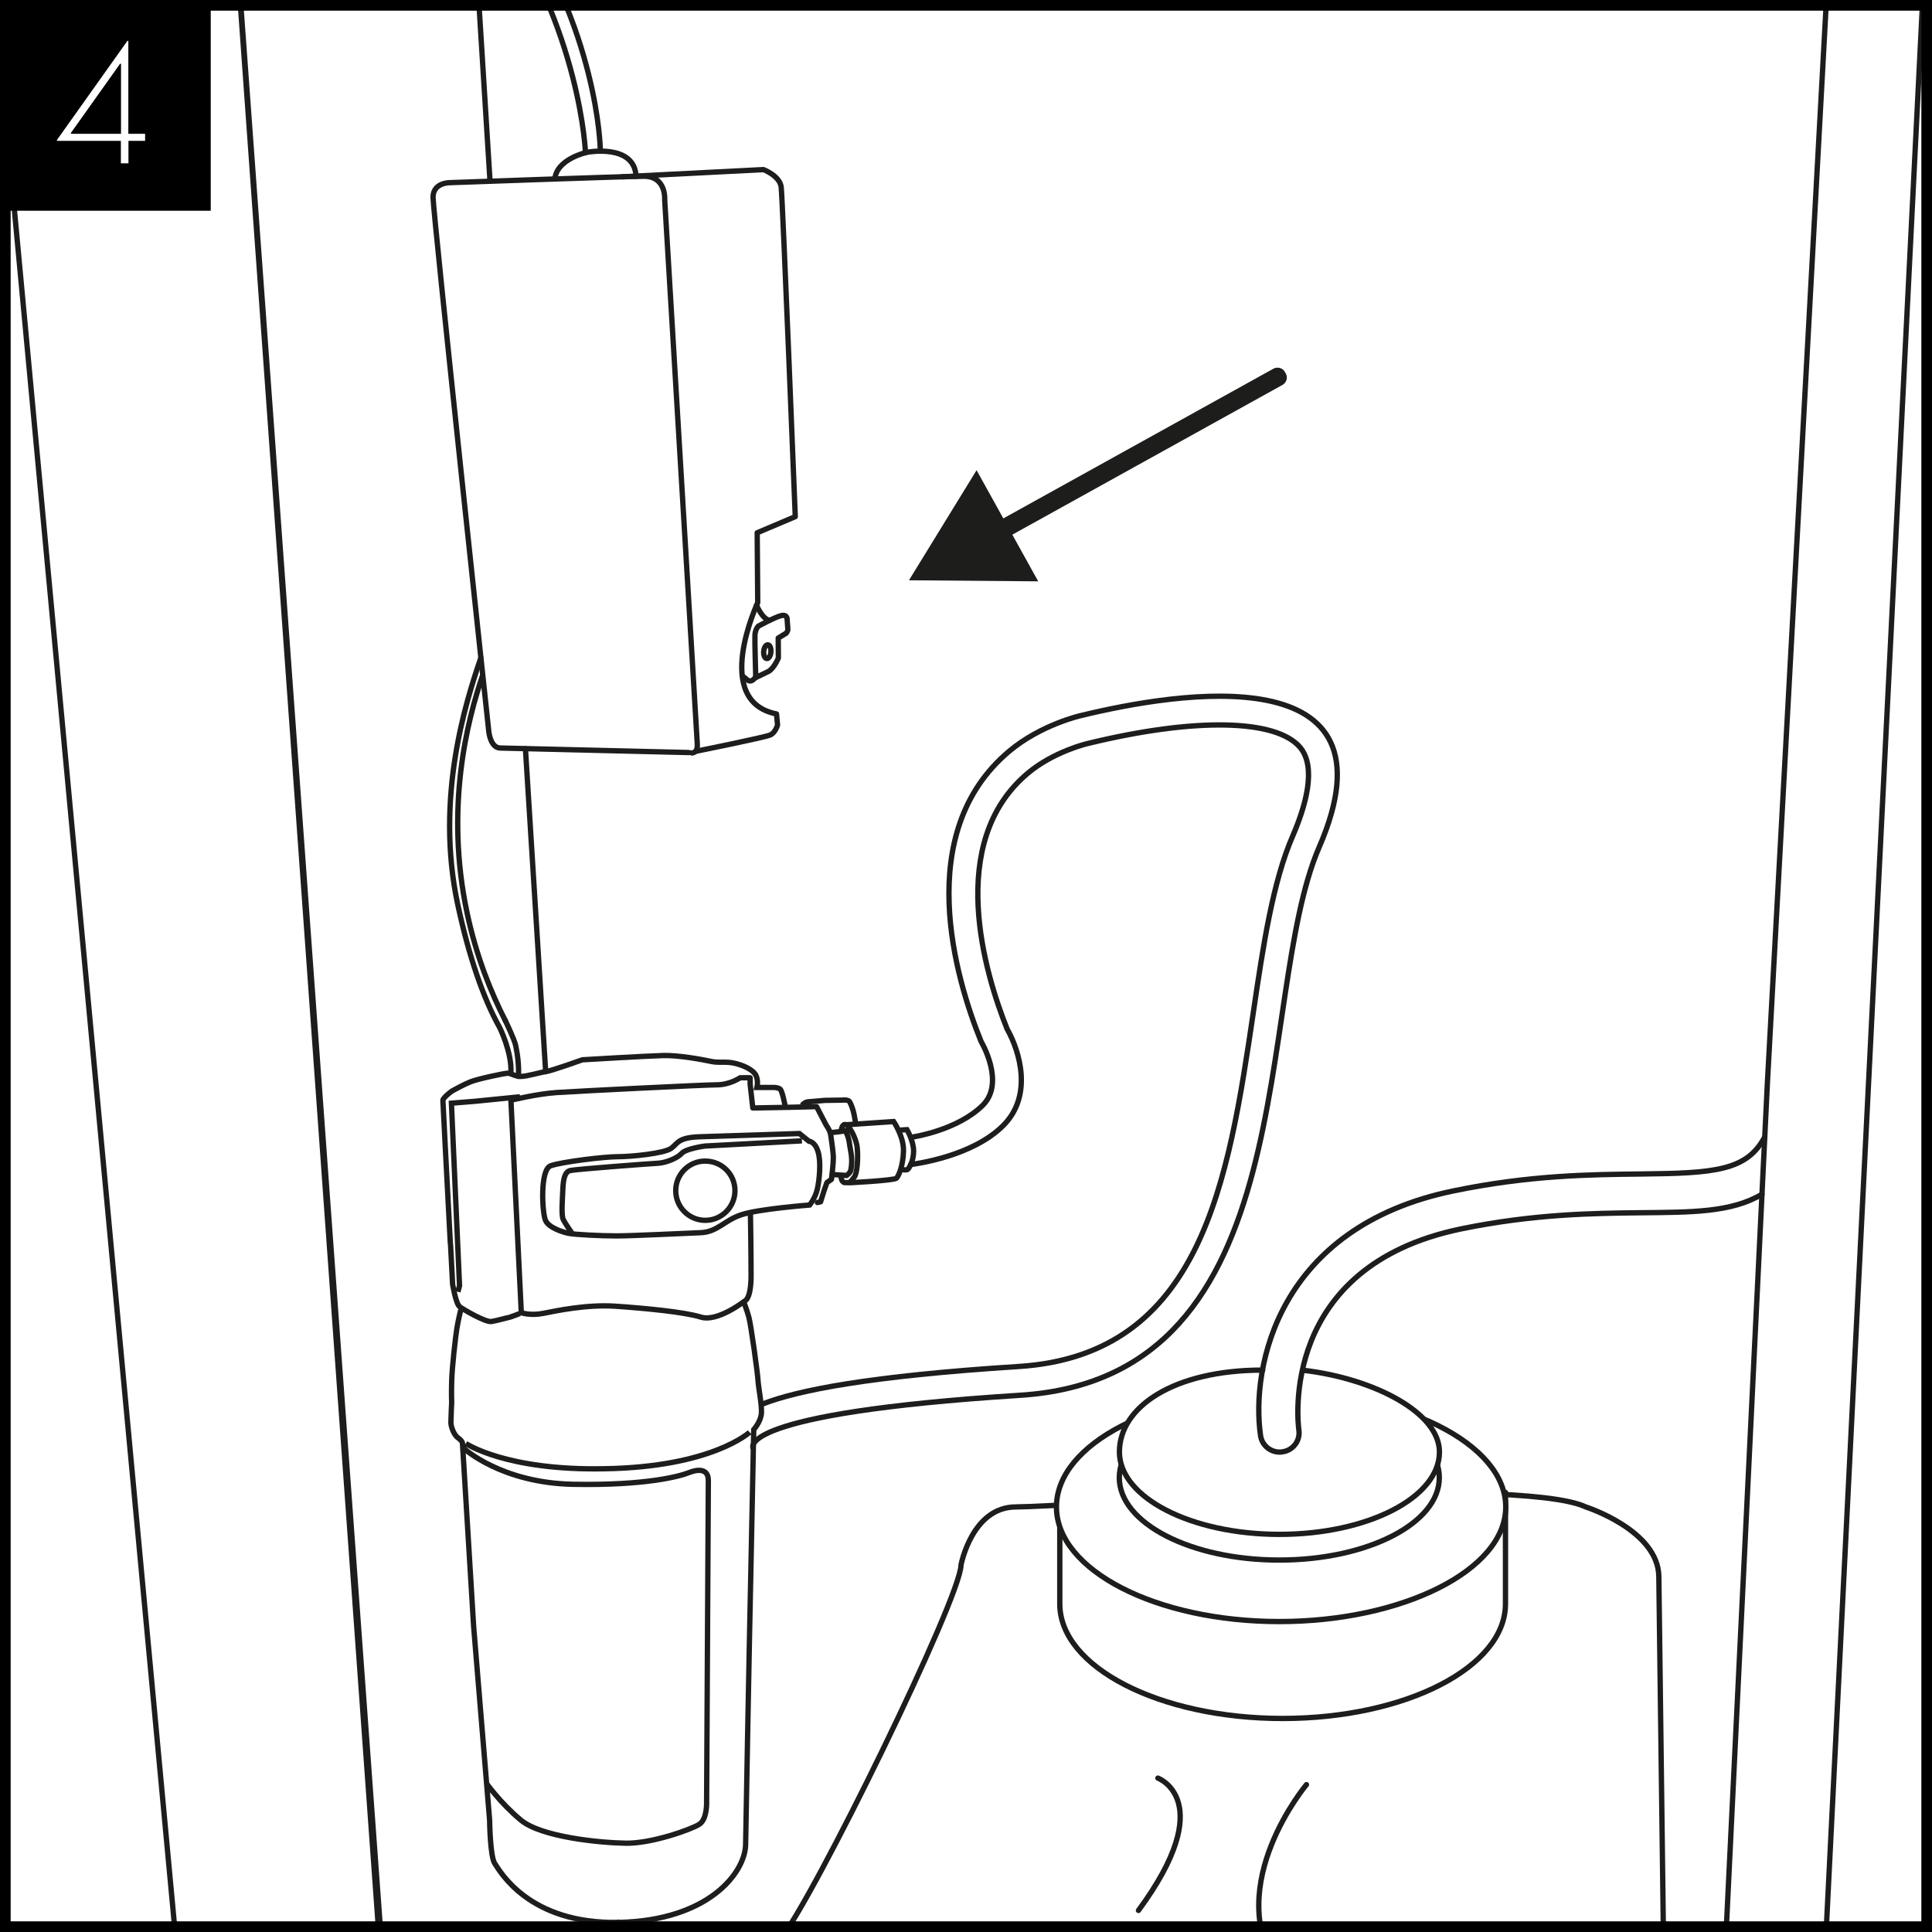 <?xml version="1.0" encoding="UTF-8"?> <!-- Generator: Adobe Illustrator 25.2.3, SVG Export Plug-In . SVG Version: 6.00 Build 0) --> <svg xmlns="http://www.w3.org/2000/svg" xmlns:xlink="http://www.w3.org/1999/xlink" version="1.1" id="Layer_1" x="0px" y="0px" viewBox="0 0 1451.3 1451.3" style="enable-background:new 0 0 1451.3 1451.3;" xml:space="preserve"> <style type="text/css"> .st0{fill:#FFFFFF;} .st1{clip-path:url(#SVGID_2_);fill:none;stroke:#1D1D1B;stroke-width:4;stroke-linecap:round;stroke-linejoin:round;stroke-miterlimit:10;} .st2{clip-path:url(#SVGID_4_);fill:none;stroke:#1D1D1B;stroke-width:4;stroke-linecap:round;stroke-linejoin:round;stroke-miterlimit:10;} .st3{clip-path:url(#SVGID_4_);fill:none;stroke:#1D1D1B;stroke-width:4;stroke-miterlimit:10;} .st4{clip-path:url(#SVGID_4_);fill:#FFFFFF;} .st5{fill:none;stroke:#1D1D1B;} .st6{fill:#1D1D1B;} </style> <rect y="0" class="st0" width="1451.3" height="1451.3"></rect> <g> <g> <defs> <rect id="SVGID_1_" x="-0.2" y="2.8" width="1447" height="1443.3"></rect> </defs> <clipPath id="SVGID_2_"> <use xlink:href="#SVGID_1_" style="overflow:visible;"></use> </clipPath> <path class="st1" d="M1308.1,2727.5l106.2-485.9l99.6-2323.4 M464.4,1443.9l45.1,854.3 M394.7,562.4l15.2,242.6 M355.2-70.1 l12.9,206.2"></path> </g> <polygon class="st0" points="-0.2,2.8 -0.2,35 133.8,1448.4 286.3,1448.4 181,2.8 "></polygon> <g> <defs> <rect id="SVGID_3_" x="-0.2" y="2.8" width="1447" height="1443.3"></rect> </defs> <clipPath id="SVGID_4_"> <use xlink:href="#SVGID_3_" style="overflow:visible;"></use> </clipPath> <path class="st2" d="M614,903.3l2.4-0.5l2.9-9.2l1.9-5.3l3.4-2.4c0,0,1.4-11.6,1.4-16c0-4.4-1.4-13.1-1.9-16.9 c-0.5-3.9-3.4-7.7-3.4-7.7l-7.3-14l-20.8,0.5l-27.1,0.5l-2-17.9v-4.8H556c0,0-7.8,5.3-17.4,5.3s-105.5,4.8-120.4,5.8 c-15,1-34.4,5.8-34.4,5.8l7.8,159.6c0,0,6.8,2.4,16.4,0.5c9.7-1.9,32.4-6.8,54.2-5.4c21.8,1.5,51.8,4.3,64.3,8.2 c12.6,3.9,32.9-12.1,32.9-12.1s4.8-1,4.8-19.3c0-18.4-0.5-46.9-0.5-46.9 M370.8,2640.2h868.1l88.7-1825.8l48-880.6L175.4-72 l203.2,2800.2l929.4-0.7L1448.7-88.3 M-10.2-67.5l265.7,2847.1l119.8-62.5L175.2-71.3"></path> <path class="st3" d="M676.3,848.9l5-0.3c0,0,5,8.5,5,16.1c0,7.7-3.4,12.6-4.3,13.6c-1,1-4,0.3-4,0.3 M602.5,830.3 c0,0,1.9-2.4,4.3-2.6c2.4-0.2,12.8-1.1,12.8-1.1l13.3-0.2c0,0,4.3-0.6,5.4,1.3c1.1,1.9,2.6,6.2,3.2,9.1c0.6,2.9,1.2,6.7,1.2,6.7 M635.7,844.9l35.6-2.4c0,0,7.7,11.3,7.4,22.2c-0.3,11-3.6,18.5-5.2,20.3c-1.6,1.8-35.9,3.5-35.9,3.5 M631.9,849.1 c0,0,0.5-4.7,3.1-4.4c2.6,0.3,8,9.7,8.9,17.1c0.8,7.4,0.2,19.6-2.3,22.6c-1.7,2-2.7,4.2-5,4c-2.2-0.2-2.2,0.6-4-1.3 c-0.4-0.5-1.2-4.5-1.2-4.5 M624.3,850.8l6.5-0.7l4.1-0.7c0,0,2.5,3.7,3.2,9.5c0.7,5.8,2.7,10.7,1.1,19.8c-0.5,2.6-3.3,4.3-3.3,4.3 l-10.3-0.7 M348.3,1087.9c0,0,28,26.1,82.5,27.1c54.5,1,80-6.1,86.5-8.7c6.4-2.6,14.8-3.6,14.8,5.8s-1.3,241.2-1.3,241.2 s0.6,13.2-5.5,17.1c-6.1,3.9-35.8,14.5-55.1,14.2s-63.5-4.5-79-17.4c-15.5-12.9-26.1-28-26.1-28 M349.9,1084.3 c0,0,30.3,20.6,104.5,19c80.6-1.3,108.7-27.4,108.7-27.4 M346.1,984c0,0-1.9,7.7-2.9,13.9c-1,6.1-3.6,29-3.9,39.4 c-0.3,10.3,0,16.1,0,16.1s-0.6,12.3-0.6,15.2s2.2,9.4,5.5,11.6c3.2,2.3,3.2,3.9,3.2,3.9l8.4,137.7l12,145.5c0,0,0.3,27.4,3.9,32.6 c3.6,5.2,25.2,45.5,92.9,44.2c67.7-1.3,95.1-37.4,95.5-58.4c0.3-20.9,2.9-154.8,2.9-154.8l3.2-157c0,0,5.5-6.1,5.8-12.6 c0.3-6.5-2.3-19-2.6-24.5c-0.3-5.5-5.2-41-6.8-47.1c-1.6-6.1-4.2-12.3-4.2-12.3 M507.6,894.4c0,12.3,9.9,22.3,22.2,22.3 c12.3,0,22.3-10,22.3-22.3c0-12.3-9.9-22.2-22.3-22.2C517.6,872.1,507.6,882.1,507.6,894.4z M602.4,857l-72.9,3.9 c0,0-14.2,1.9-17.4,5.5c-3.2,3.6-11.9,7.1-17.7,7.4c-5.8,0.3-61.9,4.5-66.1,5.5c-4.2,1-5.2,6.8-5.5,14.2 c-0.3,7.4-1.3,19.3,0.3,22.6c1.6,3.2,6.4,10,6.4,10 M390.6,823.9l-34.1,3.4l-17.4,1.4l6.1,137.1l-1.2,4.6 M589.9,831.4 c0,0-2.2-12.1-3.9-13.3c-1.7-1.2-4.3-1.2-4.3-1.2h-13.1c0,0,1.7-6.8-2-10.9c-3.6-4.1-11.8-7-17.6-7.8c-5.8-0.7-9.9,0.3-15.5-1 c-5.6-1.2-23.5-4.6-35.3-4.3c-11.8,0.3-60.7,3.2-60.7,3.2s-23.7,8.5-27.6,8.9c-3.9,0.5-14.1,3.6-18.6,3.6c-4.6,0-7.3-2.4-9.9-2.4 c-2.6,0-22.7,4.3-28.1,6.5c-5.3,2.2-10.9,5.3-13.1,6.5c-2.2,1.2-7.5,5.8-7.5,7.3c0,1.4,3.4,65.8,3.4,65.8l2.2,41.9 M338.4,934.2 l1.6,30.5c0,0,2.4,14.7,5.3,16.9c2.9,2.2,19.6,11.9,23.9,11.1c4.4-0.7,11.8-2.9,12.6-2.9c0.7,0,8.7-3.1,8.7-3.1 M607.7,857.3 c0,0,4.4,0,6.8,7.8c2.4,7.7,1,21.3-0.5,28c-1.5,6.8-5.8,12.1-5.8,12.1s-38.2,2.9-51.3,7.3c-13.1,4.3-17.9,13.1-31,13.5 c-13.1,0.5-50.8,2.4-62.9,2.4c-12.1,0-31-1-35.8-1.9c-4.8-1-15-4.3-17.4-9.7c-2.5-5.3-4.4-38.2,3.9-41.1 c8.2-2.9,40.1-6.8,50.3-6.8c10.2,0,34.8-2.4,40.2-6.3c5.3-3.9,4.8-8.2,22.3-8.7c17.4-0.5,74-2.4,74-2.4L607.7,857.3z"></path> <path class="st4" d="M-3491,215.3c0.5,0,1.1,0,1.7-0.1c6.4-0.9,10.8-6.8,9.9-13.2c-0.5-4-12.2-98.9,98.2-121.7 c44-9.1,80-9.5,108.9-9.8c51.4-0.5,88.5-0.9,103.2-55.3c1.7-6.3-2-12.7-8.2-14.4c-6.3-1.7-12.7,2-14.4,8.2 c-9.6,35.6-27.1,37.4-80.8,38c-29.9,0.3-67.2,0.7-113.4,10.2c-105.9,21.9-122.7,106.4-116.7,148 C-3501.8,211.1-3496.7,215.3-3491,215.3"></path> <path class="st4" d="M912.2,1187.8c60.6-82.5,14.5-99.4,14.5-99.4l111.6,4.9c0,0-63.1,75.2-21.8,138.2"></path> <path class="st2" d="M1250.7,1830.5c0,0-46.1,82.5-186.8,89.7c-140.7,7.3-397.8,19.4-487.5-46.1 M721.9,1175.6 c0,0,8.2-43.6,41.2-43.6c33,0,376.8-24.3,428.1,0c0,0,54.5,17.4,54.9,52.3l9.4,733.6c0,0,24.2,179.5-121.3,213.4 c-145.5,34-422.1,0-422.1,0s-77.6,34-82.5-208.6c0,0-19.4-38.8-53.4-48.5l-24.2-339.6c0,0,9.7-48.5,33.9-77.6 C610.3,1427.9,721.9,1199.9,721.9,1175.6"></path> <path class="st4" d="M1021.6,1286c0,34.2-53.8,61.9-120.2,61.9c-66.4,0-120.2-27.7-120.2-61.9c0-34.2,53.8-61.9,120.2-61.9 C967.8,1224.1,1021.6,1251.8,1021.6,1286"></path> <path class="st2" d="M869.8,1335.7c0,0,46.1,17-14.6,99.4 M981.4,1340.6c0,0-63.1,75.2-21.8,138.2"></path> <path class="st4" d="M796.1,1132v72.8c0,47.5,74.9,86.1,167.4,86.1c92.5,0,167.4-38.6,167.4-86.1v-83.7"></path> <path class="st2" d="M796.1,1132v72.8c0,47.5,74.9,86.1,167.4,86.1c92.5,0,167.4-38.6,167.4-86.1v-83.7"></path> <path class="st4" d="M1131.1,1132c0,47.5-77.7,86.1-170.1,86.1c-92.5,0-167.4-38.6-167.4-86.1c0-47.5,74.9-86.1,167.4-86.1 C1053.4,1045.9,1131.1,1084.4,1131.1,1132"></path> <path class="st2" d="M1131.1,1132c0,47.5-77.7,86.1-170.1,86.1c-92.5,0-167.4-38.6-167.4-86.1c0-47.5,74.9-86.1,167.4-86.1 C1053.4,1045.9,1131.1,1084.4,1131.1,1132z"></path> <path class="st4" d="M1081.2,1110c0,34.2-53.8,61.9-120.2,61.9c-66.4,0-120.2-27.7-120.2-61.9c0-34.2,53.8-61.9,120.2-61.9 C1027.4,1048.1,1081.2,1075.8,1081.2,1110"></path> <path class="st2" d="M1081.2,1110c0,34.2-53.8,61.9-120.2,61.9c-66.4,0-120.2-27.7-120.2-61.9c0-34.2,53.8-61.9,120.2-61.9 C1027.4,1048.1,1081.2,1075.8,1081.2,1110z"></path> <path class="st4" d="M1081.2,1090.7c0,34.2-53.8,61.9-120.2,61.9c-66.4,0-120.2-27.7-120.2-61.9c0-34.2,53.8-61.9,120.2-61.9 C1032.6,1028.9,1081.2,1056.6,1081.2,1090.7"></path> <path class="st2" d="M979.6,1029.4c53.2,6.4,101.7,32,101.7,61.3c0,34.2-53.8,61.9-120.2,61.9c-66.4,0-120.2-27.7-120.2-61.9 c0-34.1,41.2-61.5,107.6-61.5"></path> <path class="st2" d="M1325.7,854c-13.5,25.6-37.9,27.3-93.1,27.9c-37.2,0.4-83.4,0.8-140.8,12.7 c-131.5,27.1-152.3,132-144.9,183.7c1,7.3,7.2,12.5,14.4,12.5c0.7,0,1.4-0.1,2.1-0.2c8-1.1,13.5-8.5,12.3-16.4 c-0.7-5-15.2-122.8,122-151.1c54.6-11.2,99.3-11.7,135.2-12.1c37.3-0.4,67.6-0.1,90.7-13.9"></path> <path class="st2" d="M523.8,558.9l-24.5-409c0,0,1.4-17.7-15.9-17.5c-17.3,0.2-145.2,4.8-145.2,4.8s-12.9-0.3-12.9,11 c0,11.4,41.9,401.5,41.9,401.5s1.2,12,8.5,12.2c7.3,0.2,141.7,3.4,141.7,3.4S524.3,567.8,523.8,558.9z"></path> <path class="st2" d="M467.5,132.8l106-5.4c0,0,12.2,4.6,13.3,13c1.1,8.4,10.6,247.7,10.6,247.7l-28.6,12.1l0.4,52.5 c0,0-34.8,73.9,14.1,83.6l0.8,8.2c0,0-1.5,5.8-5.5,7.6c-3.9,1.8-56.1,12.3-56.1,12.3"></path> <path class="st2" d="M568.3,454.6c0,0,4.5,10.9,9.9,11.3"></path> <path class="st2" d="M567.7,508.5c-5,7-7.6-0.3-9.7-0.1"></path> <path class="st2" d="M567.7,509c0-0.1,0-0.3,0-0.5c-0.1-4.3-0.8-27.3-0.6-31.3c0.2-4.5,2.5-6.8,2.5-6.8s12.8-7,17.4-8 c4.6-1,4.3,3,4.3,3s0.3,4.9,0.5,6.9c0.2,1.9-1.3,3.4-1.3,3.4l-5.9,3.6l0.1,15c0,0-3.2,7.8-7.5,10.1L567.7,509z"></path> <path class="st2" d="M416.8,134.4c1.5-15.1,24.1-20,24.1-20s35.7-6.8,36.9,18"></path> <path class="st2" d="M579.1,489.7c-0.2,2.9-1.6,5.1-3.1,5c-1.5-0.1-2.6-2.5-2.3-5.4c0.2-2.8,1.6-5.1,3.1-4.9 C578.3,484.4,579.3,486.8,579.1,489.7z"></path> <path class="st2" d="M450.9,111.5c0,0-1.6-89.2-66.5-182.5"></path> <path class="st2" d="M439.8,114.8c0,0-3.3-91.6-68.1-184.9"></path> <path class="st2" d="M573.3,1054.5c25.8-10,78.8-20.8,191.9-28c138-8.7,157.6-139.9,176.4-266.8c7.4-50,14.5-97.2,29.5-131.8 c9.5-22,18.2-51.4,5.5-66.5c-18-21.3-79.1-22.5-159.4-2.9c-0.6,0.1-25.7,6-45.2,22.4c-62,52.1-32.1,150.5-15.5,192 c9.8,17.3,19.4,50.4-2.9,72.6c-23.2,23.2-65.4,28.7-69.5,29.3"></path> <path class="st2" d="M565.7,1087.9c0,0-15.3-26.1,200.8-39.8c216.1-13.7,174.9-297.4,224.4-411.6c62.7-144.5-106.5-116.6-178.8-99 c0,0-29.9,6.6-54,26.8C685,625.7,717.9,735.3,737,782.4c0,0,18.4,30.7,1.3,47.8C719.4,849,686.2,854,686.2,854"></path> <path class="st2" d="M379.6,766.7c0,0,6.9,14.2,7.8,18.8c1.3,6.2,2.6,15.1,2,23.1"></path> <path class="st2" d="M362.6,507.2c-11.3,33-28.7,99.5-11.6,179.2c6.9,32.2,17.8,59.2,28.6,80.3"></path> <path class="st2" d="M361.2,494.2c-11.3,33-34.4,105.3-17.4,185c8.2,38.3,19,70.4,31.6,92.8c0,0,9.1,18.3,8.4,33.5"></path> </g> <g> <rect x="-0.2" y="2.8" class="st5" width="1447" height="1443.3"></rect> </g> <g> <path class="st6" d="M965.2,279.4l0.7,1.2c1.7,3,0.5,6.9-2.6,8.6L753.5,405.5c-3.1,1.7-7,0.6-8.7-2.4l-0.7-1.2 c-1.7-3-0.5-6.9,2.6-8.6L956.5,277C959.6,275.3,963.5,276.3,965.2,279.4"></path> </g> <polygon class="st6" points="779.9,436.7 682.8,435.9 733.6,353.2 "></polygon> </g> <rect y="0" width="158.3" height="158.3"></rect> <path class="st0" d="M109,100.5v5.3H96.5v16.9h-5.7v-16.9h-48v-0.7l52.9-74.4h0.7v69.8L109,100.5z M90.9,47.9h-0.7L53.3,99.8v0.7 h37.6V47.9z"></path> <path d="M1443.3,8v1435.3H8V8H1443.3 M1451.3,0H0v1451.3h1451.3C1451.3,1451.3,1451.3,0,1451.3,0z"></path> </svg> 